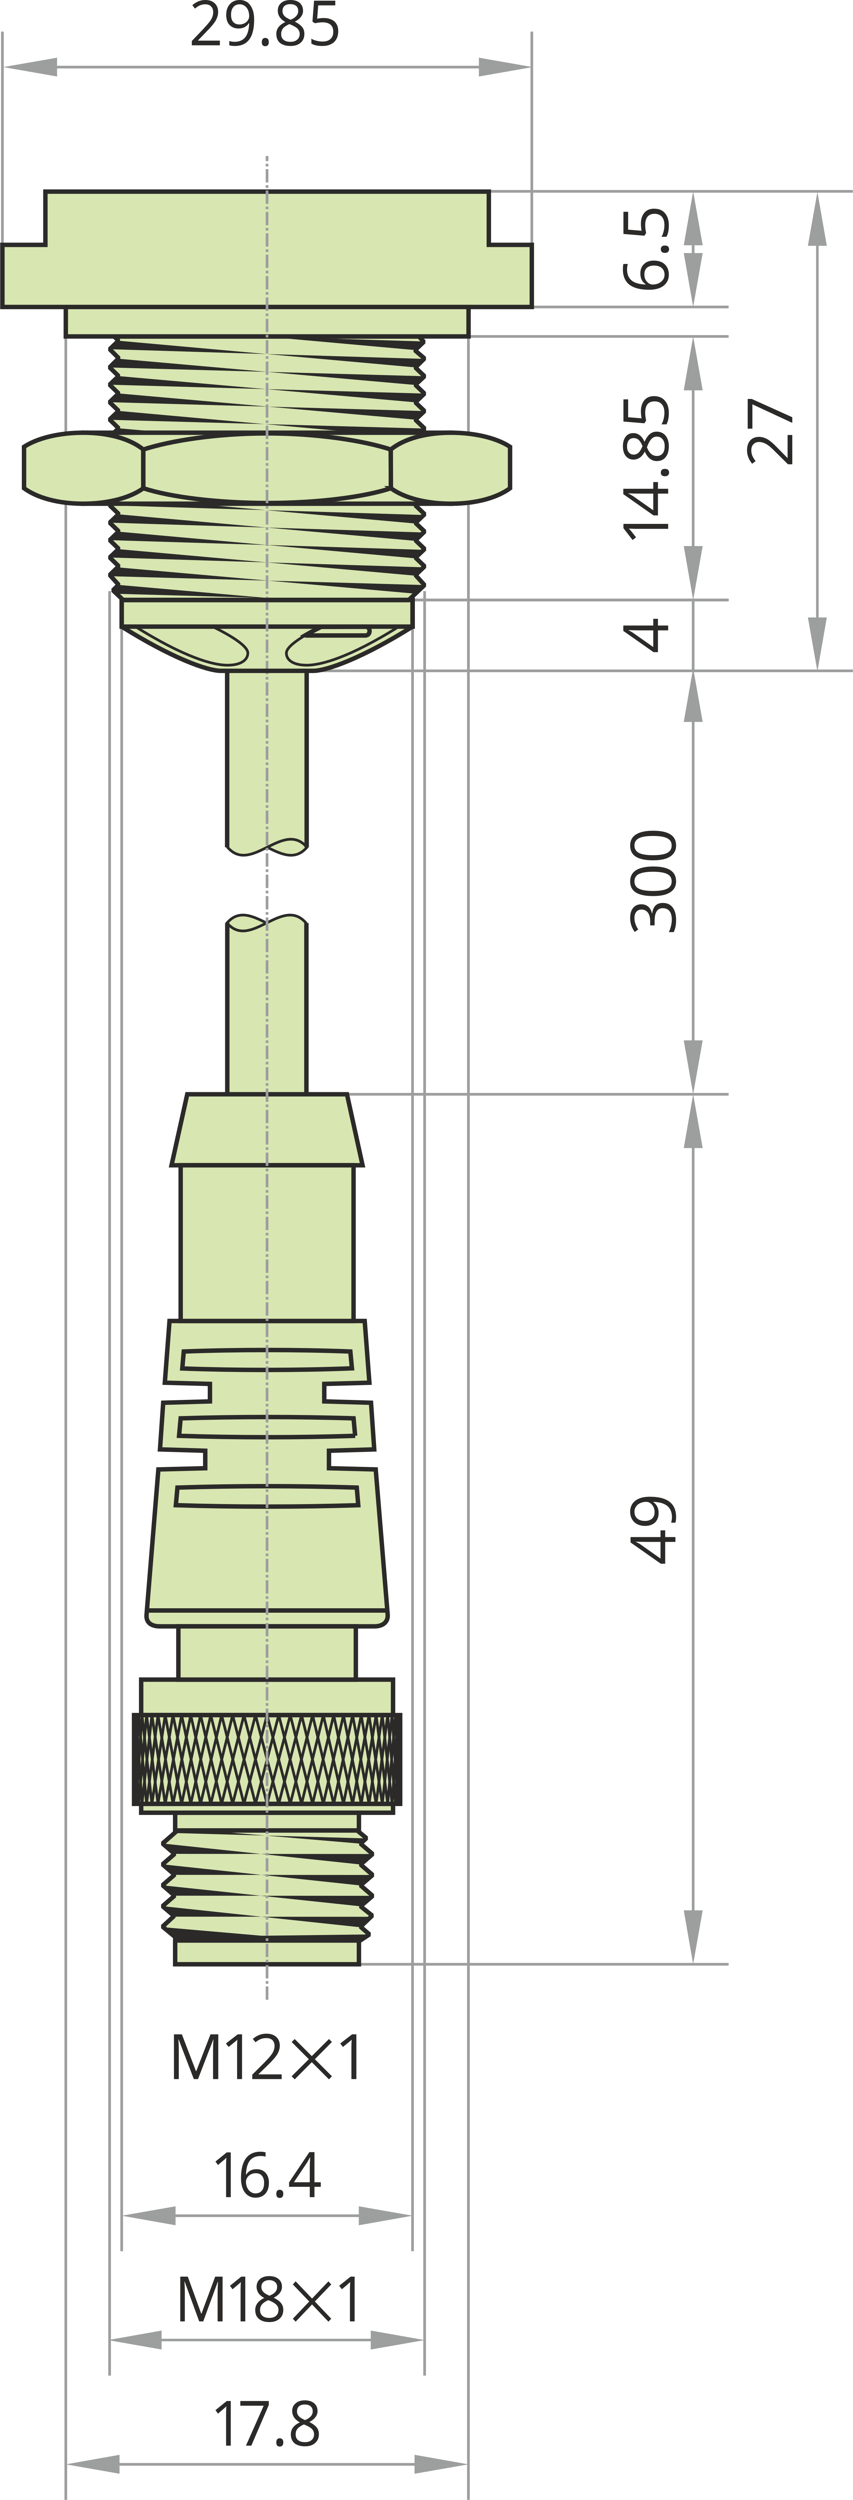 <?xml version="1.0" encoding="UTF-8"?>
<!DOCTYPE svg PUBLIC "-//W3C//DTD SVG 1.1//EN" "http://www.w3.org/Graphics/SVG/1.1/DTD/svg11.dtd">
<!-- Creator: CorelDRAW SE (OEM-Version) -->
<svg xmlns="http://www.w3.org/2000/svg" xml:space="preserve" width="568px" height="1663px" version="1.1" style="shape-rendering:geometricPrecision; text-rendering:geometricPrecision; image-rendering:optimizeQuality; fill-rule:evenodd; clip-rule:evenodd"
viewBox="0 0 63.48 185.91"
 xmlns:xlink="http://www.w3.org/1999/xlink">
 <defs>
  <style type="text/css">
   <![CDATA[
    .str5 {stroke:#2B2A29;stroke-width:0.33;stroke-miterlimit:22.926}
    .str2 {stroke:#2B2A29;stroke-width:0.33;stroke-miterlimit:3.864}
    .str3 {stroke:#2B2A29;stroke-width:0.33;stroke-miterlimit:22.926}
    .str0 {stroke:#9D9E9E;stroke-width:0.2;stroke-miterlimit:22.926}
    .str9 {stroke:#2B2A29;stroke-width:0.2;stroke-miterlimit:22.926}
    .str6 {stroke:#2B2A29;stroke-width:0.33;stroke-linejoin:bevel;stroke-miterlimit:22.926}
    .str1 {stroke:#2B2A29;stroke-width:0.33;stroke-linejoin:bevel;stroke-miterlimit:3.864}
    .str7 {stroke:#2B2A29;stroke-width:0.2;stroke-linejoin:bevel;stroke-miterlimit:22.926}
    .str4 {stroke:#2B2A29;stroke-width:0.2;stroke-linecap:round;stroke-miterlimit:3.864}
    .str8 {stroke:#9D9E9E;stroke-width:0.2;stroke-miterlimit:22.926;stroke-dasharray:0.99 0.2 0.2 0.2}
    .fil2 {fill:none}
    .fil6 {fill:#2B2A29}
    .fil3 {fill:#2B2A29}
    .fil0 {fill:#D8E6B1}
    .fil4 {fill:#2B2A29;fill-rule:nonzero}
    .fil1 {fill:#9D9E9E;fill-rule:nonzero}
    .fil5 {fill:#2B2A29;fill-rule:nonzero}
   ]]>
  </style>
 </defs>
 <g id="Ebene_x0020_1">
  <g id="TF22-3N12">
   <path class="fil0" d="M30.7 44.62l0 1.98c-3.67,2.3 -6.36,3.29 -7.4,3.29l-6.85 0c-1.05,0 -3.73,-0.99 -7.4,-3.29l0 -1.98 21.65 0z"/>
   <g>
    <path class="fil1" d="M61.54 45.92l-0.7 4.01 -0.71 -4.01 1.41 0zm-0.61 -29.18l0 30.72 -0.19 0 0 -30.72 0.19 0zm0.61 1.54l-1.41 0 0.71 -4.01 0.7 4.01z"/>
   </g>
   <line class="fil2 str0" x1="30.7" y1="167.42" x2="30.7" y2= "46.6" />
   <line class="fil2 str0" x1="9.05" y1="167.42" x2="9.05" y2= "46.6" />
   <line class="fil2 str0" x1="51.59" y1="44.62" x2="51.59" y2= "49.9" />
   <g>
    <path class="fil1" d="M50.89 29.03l0.7 -4.01 0.71 4.01 -1.41 0zm0.6 13.12l0 -14.66 0.2 0 0 14.66 -0.2 0zm-0.6 -1.54l1.41 0 -0.71 4.01 -0.7 -4.01z"/>
   </g>
   <line class="fil2 str0" x1="54.23" y1="25.02" x2="34.86" y2= "25.02" />
   <line class="fil2 str0" x1="54.23" y1="44.62" x2="30.57" y2= "44.62" />
   <line class="fil2 str0" x1="54.23" y1="44.62" x2="30.57" y2= "44.62" />
   <line class="fil2 str0" x1="63.48" y1="49.89" x2="23.86" y2= "49.89" />
   <polygon class="fil0 str1" points="30.42,44.62 31.59,43.51 30.92,42.77 31.6,42.12 30.92,41.47 31.6,40.83 30.92,40.18 31.6,39.53 30.92,38.89 31.6,38.24 30.92,37.59 31.6,36.94 30.88,36.37 31.54,35.74 30.88,35.09 31.54,34.47 30.89,33.82 31.54,33.2 30.89,32.55 31.6,31.87 30.91,31.21 31.59,30.57 30.91,29.92 31.59,29.27 30.91,28.62 31.59,27.98 30.91,27.33 31.59,26.66 30.88,26.05 31.54,25.42 31.17,25.02 8.49,25.02 8.81,25.34 8.16,25.97 8.83,26.64 8.15,27.32 8.82,27.97 8.15,28.61 8.82,29.26 8.15,29.91 8.82,30.56 8.15,31.2 8.82,31.85 8.17,32.47 8.82,33.12 8.17,33.75 8.81,34.39 8.16,35.02 8.81,35.66 8.16,36.29 8.83,36.93 8.16,37.58 8.83,38.23 8.16,38.87 8.83,39.52 8.16,40.17 8.83,40.82 8.16,41.46 8.83,42.11 8.16,42.76 8.82,43.49 8.4,43.9 9.16,44.62 "/>
   <line class="fil2 str0" x1="31.6" y1="176.67" x2="31.6" y2= "43.96" />
   <line class="fil2 str0" x1="34.86" y1="185.91" x2="34.86" y2= "25.02" />
   <line class="fil2 str0" x1="8.15" y1="176.67" x2="8.15" y2= "43.96" />
   <line class="fil2 str0" x1="4.89" y1="185.91" x2="4.89" y2= "25.02" />
   <g>
    <polygon class="fil3" points="30.91,28.63 8.82,26.68 8.15,27.33 31.59,27.98 "/>
    <polygon class="fil3" points="30.91,29.92 8.82,27.97 8.15,28.61 31.59,29.27 "/>
    <polygon class="fil3" points="30.91,44.15 8.82,42.2 8.15,42.85 31.59,43.51 "/>
    <polygon class="fil3" points="30.91,31.21 8.82,29.26 8.15,29.91 31.59,30.57 "/>
    <polygon class="fil3" points="19.87,44.47 8.82,43.5 8.4,43.9 8.67,44.16 "/>
    <polygon class="fil3" points="30.89,32.55 8.82,30.56 8.15,31.22 31.59,31.87 "/>
    <polygon class="fil3" points="30.89,33.82 8.82,31.85 8.17,32.47 31.54,33.2 "/>
    <polygon class="fil3" points="30.89,35.09 8.82,33.12 8.17,33.75 31.54,34.47 "/>
    <polygon class="fil3" points="30.89,36.37 8.82,34.39 8.17,35.02 31.54,35.74 "/>
    <polygon class="fil3" points="30.88,37.64 8.81,35.66 8.16,36.29 31.53,37.01 "/>
    <polygon class="fil3" points="30.88,38.93 8.81,36.96 8.16,37.58 31.53,38.3 "/>
    <polygon class="fil3" points="30.88,40.22 8.81,38.25 8.16,38.87 31.53,39.6 "/>
    <polygon class="fil3" points="30.88,41.52 8.81,39.54 8.16,40.17 31.53,40.89 "/>
    <polygon class="fil3" points="30.88,42.81 8.81,40.84 8.16,41.46 31.53,42.19 "/>
    <polygon class="fil3" points="30.88,27.32 8.81,25.34 8.16,25.97 31.53,26.69 "/>
    <polygon class="fil3" points="30.73,26.02 19.8,25.04 31.41,25.39 "/>
   </g>
   <g id="Mutter">
    <polygon class="fil0 str2" points="6.18,37.46 33.56,37.46 33.56,32.18 6.18,32.18 "/>
    <path class="fil0 str2" d="M10.66 36.31c-0.97,0.71 -2.62,1.15 -4.48,1.15 -1.86,0 -3.43,-0.44 -4.4,-1.15l0 -3.08c0.99,-0.65 2.62,-1.05 4.4,-1.05 1.95,0 3.53,0.48 4.48,1.25l0 2.88z"/>
    <path class="fil0 str2" d="M29.09 36.31c-2.02,0.66 -5.47,1.1 -9.22,1.1 -3.74,-0.01 -7.19,-0.44 -9.21,-1.1l0 -2.88c2.02,-0.66 5.47,-1.2 9.21,-1.2 3.75,0 7.19,0.54 9.21,1.2l0.01 2.88z"/>
    <path class="fil0 str2" d="M29.09 36.31c0.97,0.71 2.61,1.15 4.47,1.15 1.87,0 3.43,-0.44 4.4,-1.15l0 -3.08c-0.98,-0.65 -2.61,-1.05 -4.4,-1.05 -1.94,0 -3.53,0.48 -4.48,1.25l0.01 2.88z"/>
   </g>
   <path class="fil4" d="M48.97 46.02l0 0.5 0.76 0 0 0.36 -0.76 0 0 1.62 -0.33 0 -2.25 -1.58 0 -0.4 2.23 0 0 -0.5 0.35 0zm-0.35 0.86l-1.1 0c-0.22,0 -0.47,-0.01 -0.74,-0.02l0 0.01c0.15,0.08 0.27,0.14 0.36,0.21l1.48 1.04 0 -1.24z"/>
   <path class="fil4" d="M58.97 32.35l0 2.18 -0.32 0 -0.88 -0.87c-0.27,-0.27 -0.46,-0.45 -0.58,-0.53 -0.12,-0.09 -0.23,-0.15 -0.34,-0.19 -0.11,-0.04 -0.22,-0.07 -0.35,-0.07 -0.18,0 -0.32,0.06 -0.42,0.17 -0.11,0.1 -0.16,0.25 -0.16,0.44 0,0.14 0.02,0.27 0.07,0.4 0.05,0.12 0.13,0.26 0.25,0.41l-0.26 0.2c-0.25,-0.31 -0.38,-0.64 -0.38,-1 0,-0.31 0.08,-0.56 0.24,-0.74 0.16,-0.17 0.38,-0.26 0.65,-0.26 0.21,0 0.42,0.06 0.62,0.17 0.21,0.12 0.47,0.34 0.78,0.67l0.72 0.73 0.01 0 0 -1.71 0.35 0z"/>
   <polygon id="1" class="fil4" points="58.97,31.45 56,30.07 56,31.88 55.65,31.88 55.65,29.67 55.95,29.67 58.97,31.03 "/>
   <g>
    <path class="fil1" d="M26.7 164.08l4.01 0.7 -4.01 0.71 0 -1.41zm-15.19 0.6l16.73 0 0 0.2 -16.73 0 0 -0.2zm1.55 -0.6l0 1.41 -4.01 -0.71 4.01 -0.7z"/>
   </g>
   <g>
    <path class="fil1" d="M27.59 173.32l4.01 0.71 -4.01 0.7 0 -1.41zm-17.11 0.61l18.65 0 0 0.19 -18.65 0 0 -0.19zm1.54 -0.61l0 1.41 -4 -0.7 4 -0.71z"/>
   </g>
   <g>
    <path class="fil1" d="M30.85 182.56l4.01 0.71 -4.01 0.7 0 -1.41zm-23.5 0.61l25.05 0 0 0.2 -25.05 0 0 -0.2zm1.54 -0.61l0 1.41 -4 -0.7 4 -0.71z"/>
   </g>
   <path class="fil4" d="M17.17 163.4l-0.35 0 0 -2.37c0,-0.2 0.01,-0.39 0.02,-0.56 -0.03,0.03 -0.07,0.06 -0.1,0.1 -0.04,0.03 -0.22,0.18 -0.52,0.44l-0.19 -0.26 0.84 -0.68 0.3 0 0 3.33z"/>
   <path id="1" class="fil4" d="M17.93 161.98c0,-0.66 0.13,-1.15 0.37,-1.47 0.24,-0.32 0.6,-0.49 1.08,-0.49 0.16,0 0.29,0.02 0.38,0.05l0 0.32c-0.11,-0.04 -0.24,-0.05 -0.38,-0.05 -0.34,0 -0.6,0.11 -0.78,0.33 -0.18,0.22 -0.28,0.57 -0.3,1.04l0.03 0c0.16,-0.26 0.41,-0.39 0.76,-0.39 0.28,0 0.51,0.09 0.67,0.27 0.17,0.19 0.25,0.43 0.25,0.74 0,0.35 -0.09,0.62 -0.27,0.82 -0.18,0.19 -0.43,0.29 -0.73,0.29 -0.33,0 -0.59,-0.13 -0.79,-0.39 -0.19,-0.25 -0.29,-0.61 -0.29,-1.07zm1.07 1.14c0.21,0 0.37,-0.07 0.48,-0.2 0.12,-0.14 0.17,-0.33 0.17,-0.59 0,-0.22 -0.05,-0.39 -0.16,-0.52 -0.1,-0.13 -0.26,-0.19 -0.47,-0.19 -0.13,0 -0.25,0.03 -0.36,0.09 -0.11,0.05 -0.19,0.13 -0.26,0.23 -0.06,0.1 -0.1,0.2 -0.1,0.31 0,0.15 0.03,0.3 0.09,0.43 0.06,0.14 0.14,0.24 0.25,0.32 0.11,0.08 0.23,0.12 0.36,0.12z"/>
   <path id="2" class="fil4" d="M20.56 163.15c0,-0.1 0.02,-0.17 0.06,-0.22 0.05,-0.06 0.11,-0.08 0.19,-0.08 0.09,0 0.15,0.02 0.2,0.08 0.05,0.05 0.07,0.12 0.07,0.22 0,0.1 -0.02,0.18 -0.07,0.23 -0.05,0.06 -0.11,0.08 -0.2,0.08 -0.07,0 -0.13,-0.02 -0.18,-0.07 -0.05,-0.05 -0.07,-0.13 -0.07,-0.24z"/>
   <path id="3" class="fil4" d="M23.87 162.63l-0.47 0 0 0.77 -0.35 0 0 -0.77 -1.54 0 0 -0.33 1.51 -2.25 0.38 0 0 2.24 0.47 0 0 0.34zm-0.82 -0.34l0 -1.11c0,-0.21 0.01,-0.46 0.03,-0.73l-0.02 0c-0.07,0.14 -0.14,0.26 -0.2,0.36l-0.99 1.48 1.18 0z"/>
   <path class="fil4" d="M14.82 172.64l-1.08 -2.95 -0.02 0c0.02,0.23 0.03,0.51 0.03,0.83l0 2.12 -0.34 0 0 -3.33 0.56 0 1 2.75 0.02 0 1.02 -2.75 0.55 0 0 3.33 -0.37 0 0 -2.14c0,-0.25 0.01,-0.52 0.03,-0.8l-0.02 0 -1.08 2.94 -0.3 0z"/>
   <path id="1" class="fil4" d="M18.25 172.64l-0.35 0 0 -2.37c0,-0.2 0.01,-0.38 0.02,-0.56 -0.03,0.03 -0.06,0.07 -0.1,0.1 -0.04,0.04 -0.21,0.18 -0.52,0.44l-0.19 -0.26 0.84 -0.68 0.3 0 0 3.33z"/>
   <path id="2" class="fil4" d="M20.03 169.27c0.29,0 0.52,0.07 0.69,0.21 0.17,0.14 0.26,0.33 0.26,0.58 0,0.17 -0.05,0.32 -0.15,0.45 -0.1,0.14 -0.25,0.26 -0.46,0.37 0.26,0.13 0.44,0.26 0.55,0.41 0.11,0.14 0.16,0.3 0.16,0.49 0,0.27 -0.09,0.5 -0.28,0.66 -0.18,0.16 -0.43,0.25 -0.75,0.25 -0.34,0 -0.6,-0.08 -0.79,-0.24 -0.18,-0.15 -0.27,-0.37 -0.27,-0.66 0,-0.38 0.22,-0.68 0.67,-0.89 -0.21,-0.12 -0.35,-0.24 -0.44,-0.38 -0.08,-0.14 -0.13,-0.29 -0.13,-0.46 0,-0.24 0.09,-0.43 0.26,-0.58 0.17,-0.14 0.4,-0.21 0.68,-0.21zm-0.68 2.53c0,0.18 0.06,0.32 0.18,0.43 0.12,0.1 0.29,0.15 0.51,0.15 0.21,0 0.38,-0.05 0.5,-0.16 0.12,-0.11 0.18,-0.25 0.18,-0.44 0,-0.14 -0.05,-0.28 -0.17,-0.39 -0.11,-0.11 -0.31,-0.23 -0.59,-0.33 -0.21,0.09 -0.37,0.2 -0.47,0.32 -0.1,0.12 -0.14,0.26 -0.14,0.42zm0.68 -2.23c-0.18,0 -0.32,0.05 -0.43,0.14 -0.1,0.09 -0.15,0.21 -0.15,0.36 0,0.14 0.04,0.26 0.13,0.36 0.08,0.1 0.24,0.2 0.47,0.3 0.21,-0.09 0.36,-0.18 0.44,-0.29 0.09,-0.1 0.13,-0.23 0.13,-0.37 0,-0.15 -0.05,-0.27 -0.16,-0.36 -0.1,-0.09 -0.25,-0.14 -0.43,-0.14z"/>
   <polygon id="3" class="fil4" points="24.44,172.66 23.22,171.38 22,172.66 21.79,172.44 23.01,171.16 21.79,169.89 22,169.66 23.22,170.94 24.44,169.66 24.65,169.89 23.43,171.16 24.65,172.44 "/>
   <path id="4" class="fil4" d="M26.39 172.64l-0.35 0 0 -2.37c0,-0.2 0.01,-0.38 0.02,-0.56 -0.03,0.03 -0.07,0.07 -0.11,0.1 -0.03,0.04 -0.21,0.18 -0.51,0.44l-0.2 -0.26 0.85 -0.68 0.3 0 0 3.33z"/>
   <path class="fil4" d="M17.17 181.88l-0.35 0 0 -2.37c0,-0.19 0.01,-0.38 0.02,-0.56 -0.03,0.04 -0.07,0.07 -0.1,0.1 -0.04,0.04 -0.22,0.19 -0.52,0.45l-0.19 -0.26 0.84 -0.68 0.3 0 0 3.32z"/>
   <polygon id="1" class="fil4" points="18.3,181.88 19.62,178.91 17.88,178.91 17.88,178.56 20,178.56 20,178.86 18.7,181.88 "/>
   <path id="2" class="fil4" d="M20.56 181.64c0,-0.1 0.02,-0.18 0.06,-0.23 0.05,-0.05 0.11,-0.08 0.19,-0.08 0.09,0 0.15,0.03 0.2,0.08 0.05,0.05 0.07,0.13 0.07,0.23 0,0.1 -0.02,0.18 -0.07,0.23 -0.05,0.05 -0.11,0.08 -0.2,0.08 -0.07,0 -0.13,-0.03 -0.18,-0.07 -0.05,-0.05 -0.07,-0.13 -0.07,-0.24z"/>
   <path id="3" class="fil4" d="M22.68 178.51c0.29,0 0.52,0.07 0.69,0.21 0.17,0.14 0.26,0.34 0.26,0.59 0,0.16 -0.05,0.31 -0.15,0.44 -0.1,0.14 -0.25,0.26 -0.46,0.37 0.25,0.13 0.44,0.27 0.55,0.41 0.11,0.14 0.16,0.31 0.16,0.49 0,0.28 -0.09,0.5 -0.28,0.66 -0.18,0.17 -0.43,0.25 -0.75,0.25 -0.34,0 -0.6,-0.08 -0.79,-0.23 -0.18,-0.16 -0.27,-0.38 -0.27,-0.66 0,-0.39 0.22,-0.68 0.67,-0.89 -0.21,-0.12 -0.35,-0.25 -0.44,-0.39 -0.08,-0.13 -0.13,-0.29 -0.13,-0.46 0,-0.24 0.09,-0.43 0.26,-0.57 0.17,-0.15 0.4,-0.22 0.68,-0.22zm-0.68 2.53c0,0.19 0.06,0.33 0.18,0.43 0.12,0.1 0.29,0.15 0.51,0.15 0.21,0 0.38,-0.05 0.5,-0.16 0.12,-0.1 0.18,-0.25 0.18,-0.43 0,-0.15 -0.05,-0.28 -0.17,-0.4 -0.11,-0.11 -0.31,-0.22 -0.59,-0.33 -0.21,0.1 -0.37,0.2 -0.47,0.32 -0.1,0.12 -0.14,0.26 -0.14,0.42zm0.68 -2.22c-0.18,0 -0.32,0.04 -0.43,0.13 -0.1,0.1 -0.15,0.22 -0.15,0.37 0,0.14 0.04,0.26 0.13,0.36 0.08,0.1 0.24,0.2 0.47,0.3 0.21,-0.09 0.36,-0.19 0.44,-0.3 0.09,-0.1 0.13,-0.22 0.13,-0.36 0,-0.15 -0.05,-0.28 -0.16,-0.37 -0.1,-0.09 -0.25,-0.13 -0.43,-0.13z"/>
   <line class="fil2 str0" x1="39.58" y1="20.53" x2="39.58" y2= "2.35" />
   <line class="fil2 str0" x1="0.17" y1="20.53" x2="0.17" y2= "2.35" />
   <g>
    <path class="fil1" d="M50.89 18.24l0.7 -4.01 0.71 4.01 -1.41 0zm0.6 2.13l0 -3.67 0.2 0 0 3.67 -0.2 0zm-0.6 -1.55l1.41 0 -0.71 4.01 -0.7 -4.01z"/>
   </g>
   <line class="fil2 str0" x1="63.48" y1="14.23" x2="36.44" y2= "14.23" />
   <line class="fil2 str0" x1="54.23" y1="22.83" x2="39.58" y2= "22.83" />
   <g>
    <path class="fil1" d="M35.64 4.29l4 0.7 -4 0.7 0 -1.4zm-32.95 0.6l34.49 0 0 0.2 -34.49 0 0 -0.2zm1.55 -0.6l0 1.4 -4.01 -0.7 4.01 -0.7z"/>
   </g>
   <path class="fil4" d="M16.36 3.37l-2.09 0 0 -0.32 0.84 -0.88c0.25,-0.27 0.42,-0.47 0.5,-0.58 0.09,-0.12 0.15,-0.23 0.19,-0.34 0.04,-0.11 0.06,-0.22 0.06,-0.35 0,-0.18 -0.05,-0.32 -0.16,-0.42 -0.1,-0.11 -0.24,-0.16 -0.43,-0.16 -0.13,0 -0.25,0.02 -0.37,0.07 -0.12,0.04 -0.25,0.13 -0.4,0.25l-0.19 -0.26c0.3,-0.25 0.61,-0.38 0.96,-0.38 0.3,0 0.53,0.08 0.7,0.24 0.17,0.16 0.26,0.37 0.26,0.65 0,0.21 -0.06,0.41 -0.17,0.62 -0.12,0.21 -0.33,0.47 -0.64,0.78l-0.69 0.72 0 0.01 1.63 0 0 0.35z"/>
   <path id="1" class="fil4" d="M18.91 1.47c0,1.3 -0.48,1.95 -1.44,1.95 -0.17,0 -0.31,-0.02 -0.41,-0.05l0 -0.32c0.12,0.04 0.25,0.06 0.4,0.06 0.35,0 0.61,-0.12 0.79,-0.34 0.18,-0.23 0.27,-0.57 0.29,-1.04l-0.03 0c-0.08,0.13 -0.18,0.22 -0.31,0.29 -0.14,0.07 -0.28,0.1 -0.45,0.1 -0.28,0 -0.5,-0.09 -0.67,-0.26 -0.17,-0.18 -0.25,-0.43 -0.25,-0.74 0,-0.35 0.09,-0.62 0.28,-0.82 0.18,-0.2 0.43,-0.3 0.73,-0.3 0.22,0 0.4,0.06 0.57,0.17 0.16,0.12 0.28,0.29 0.37,0.51 0.09,0.22 0.13,0.49 0.13,0.79zm-1.07 -1.15c-0.21,0 -0.37,0.07 -0.48,0.21 -0.12,0.14 -0.17,0.33 -0.17,0.58 0,0.22 0.05,0.39 0.16,0.52 0.1,0.12 0.26,0.19 0.47,0.19 0.13,0 0.26,-0.03 0.37,-0.09 0.11,-0.05 0.19,-0.13 0.26,-0.23 0.06,-0.09 0.09,-0.2 0.09,-0.3 0,-0.16 -0.03,-0.31 -0.08,-0.44 -0.06,-0.14 -0.15,-0.25 -0.25,-0.32 -0.11,-0.08 -0.23,-0.12 -0.37,-0.12z"/>
   <path id="2" class="fil4" d="M19.48 3.13c0,-0.1 0.02,-0.18 0.07,-0.23 0.04,-0.05 0.1,-0.08 0.19,-0.08 0.08,0 0.15,0.03 0.19,0.08 0.05,0.05 0.07,0.13 0.07,0.23 0,0.1 -0.02,0.18 -0.07,0.23 -0.05,0.05 -0.11,0.08 -0.19,0.08 -0.08,0 -0.14,-0.03 -0.19,-0.07 -0.05,-0.05 -0.07,-0.13 -0.07,-0.24z"/>
   <path id="3" class="fil4" d="M21.61 0c0.29,0 0.52,0.07 0.69,0.21 0.16,0.14 0.25,0.34 0.25,0.59 0,0.16 -0.05,0.31 -0.15,0.44 -0.09,0.14 -0.25,0.26 -0.46,0.37 0.26,0.13 0.44,0.27 0.55,0.41 0.11,0.14 0.16,0.3 0.16,0.49 0,0.28 -0.09,0.5 -0.27,0.66 -0.19,0.17 -0.44,0.25 -0.76,0.25 -0.34,0 -0.6,-0.08 -0.79,-0.23 -0.18,-0.16 -0.27,-0.38 -0.27,-0.67 0,-0.38 0.22,-0.67 0.67,-0.88 -0.2,-0.12 -0.35,-0.25 -0.43,-0.39 -0.09,-0.14 -0.13,-0.29 -0.13,-0.46 0,-0.24 0.08,-0.43 0.25,-0.57 0.17,-0.15 0.4,-0.22 0.69,-0.22zm-0.69 2.53c0,0.19 0.06,0.33 0.18,0.43 0.12,0.1 0.29,0.15 0.51,0.15 0.22,0 0.38,-0.05 0.5,-0.16 0.13,-0.1 0.19,-0.25 0.19,-0.43 0,-0.15 -0.06,-0.28 -0.17,-0.4 -0.12,-0.11 -0.32,-0.22 -0.6,-0.33 -0.21,0.1 -0.37,0.2 -0.47,0.32 -0.09,0.12 -0.14,0.26 -0.14,0.42zm0.68 -2.22c-0.18,0 -0.32,0.04 -0.43,0.13 -0.1,0.09 -0.15,0.22 -0.15,0.37 0,0.14 0.04,0.26 0.13,0.36 0.08,0.1 0.24,0.2 0.47,0.3 0.21,-0.09 0.36,-0.19 0.44,-0.3 0.09,-0.1 0.13,-0.22 0.13,-0.36 0,-0.16 -0.05,-0.28 -0.15,-0.37 -0.11,-0.09 -0.25,-0.13 -0.44,-0.13z"/>
   <path id="4" class="fil4" d="M24.09 1.34c0.34,0 0.6,0.09 0.8,0.26 0.19,0.18 0.28,0.41 0.28,0.72 0,0.34 -0.1,0.61 -0.31,0.81 -0.21,0.19 -0.5,0.29 -0.87,0.29 -0.36,0 -0.63,-0.06 -0.82,-0.18l0 -0.37c0.1,0.07 0.23,0.13 0.38,0.16 0.15,0.04 0.3,0.06 0.45,0.06 0.25,0 0.45,-0.06 0.59,-0.19 0.14,-0.12 0.21,-0.3 0.21,-0.54 0,-0.46 -0.27,-0.7 -0.81,-0.7 -0.14,0 -0.32,0.02 -0.56,0.07l-0.18 -0.13 0.12 -1.55 1.58 0 0 0.35 -1.27 0 -0.08 0.99c0.16,-0.03 0.33,-0.05 0.49,-0.05z"/>
   <path class="fil4" d="M48.31 21.55c-0.65,0 -1.14,-0.13 -1.47,-0.38 -0.32,-0.26 -0.48,-0.63 -0.48,-1.13 0,-0.17 0.01,-0.31 0.04,-0.41l0.33 0c-0.04,0.12 -0.06,0.26 -0.06,0.41 0,0.35 0.11,0.62 0.33,0.81 0.22,0.19 0.57,0.29 1.05,0.31l0 -0.03c-0.26,-0.16 -0.39,-0.43 -0.39,-0.79 0,-0.3 0.09,-0.53 0.27,-0.7 0.18,-0.18 0.42,-0.26 0.73,-0.26 0.35,0 0.62,0.09 0.82,0.28 0.2,0.19 0.3,0.45 0.3,0.77 0,0.34 -0.13,0.61 -0.39,0.82 -0.26,0.2 -0.62,0.3 -1.08,0.3zm1.15 -1.12c0,-0.21 -0.07,-0.38 -0.21,-0.5 -0.13,-0.12 -0.33,-0.18 -0.59,-0.18 -0.22,0 -0.39,0.06 -0.52,0.17 -0.12,0.11 -0.18,0.27 -0.18,0.49 0,0.14 0.02,0.27 0.08,0.38 0.06,0.11 0.13,0.2 0.23,0.27 0.1,0.07 0.2,0.1 0.31,0.1 0.16,0 0.3,-0.03 0.44,-0.09 0.13,-0.06 0.24,-0.15 0.32,-0.26 0.08,-0.11 0.12,-0.24 0.12,-0.38z"/>
   <path id="1" class="fil4" d="M49.49 18.81c-0.1,0 -0.18,-0.03 -0.23,-0.07 -0.05,-0.05 -0.08,-0.12 -0.08,-0.2 0,-0.09 0.03,-0.16 0.08,-0.21 0.05,-0.05 0.13,-0.07 0.23,-0.07 0.1,0 0.17,0.02 0.23,0.07 0.05,0.05 0.08,0.12 0.08,0.21 0,0.07 -0.03,0.14 -0.08,0.19 -0.04,0.05 -0.12,0.08 -0.23,0.08z"/>
   <path id="2" class="fil4" d="M47.7 16.64c0,-0.35 0.09,-0.62 0.26,-0.82 0.17,-0.2 0.41,-0.3 0.71,-0.3 0.35,0 0.62,0.1 0.81,0.32 0.2,0.22 0.3,0.53 0.3,0.91 0,0.38 -0.06,0.66 -0.18,0.86l-0.37 0c0.07,-0.11 0.12,-0.24 0.16,-0.4 0.04,-0.16 0.06,-0.31 0.06,-0.46 0,-0.27 -0.06,-0.48 -0.19,-0.63 -0.12,-0.14 -0.31,-0.22 -0.54,-0.22 -0.47,0 -0.7,0.29 -0.7,0.85 0,0.15 0.02,0.34 0.07,0.58l-0.13 0.2 -1.56 -0.13 0 -1.65 0.35 0 0 1.33 1 0.08c-0.03,-0.17 -0.05,-0.34 -0.05,-0.52z"/>
   <path class="fil4" d="M49.73 38.96l0 0.37 -2.37 0c-0.2,0 -0.38,-0.01 -0.56,-0.02 0.03,0.03 0.07,0.06 0.1,0.1 0.04,0.04 0.18,0.22 0.44,0.55l-0.26 0.2 -0.68 -0.88 0 -0.32 3.33 0z"/>
   <path id="1" class="fil4" d="M48.97 35.85l0 0.5 0.76 0 0 0.36 -0.76 0 0 1.62 -0.33 0 -2.25 -1.58 0 -0.4 2.23 0 0 -0.5 0.35 0zm-0.35 0.86l-1.1 0c-0.22,0 -0.47,-0.01 -0.74,-0.02l0 0.02c0.15,0.07 0.27,0.14 0.36,0.2l1.48 1.04 0 -1.24z"/>
   <path id="2" class="fil4" d="M49.49 35.42c-0.1,0 -0.18,-0.03 -0.23,-0.07 -0.05,-0.05 -0.08,-0.11 -0.08,-0.2 0,-0.09 0.03,-0.16 0.08,-0.21 0.05,-0.05 0.13,-0.07 0.23,-0.07 0.1,0 0.17,0.02 0.23,0.07 0.05,0.05 0.08,0.12 0.08,0.21 0,0.08 -0.03,0.14 -0.08,0.19 -0.04,0.05 -0.12,0.08 -0.23,0.08z"/>
   <path id="3" class="fil4" d="M46.36 33.19c0,-0.3 0.07,-0.54 0.21,-0.72 0.14,-0.18 0.33,-0.26 0.58,-0.26 0.17,0 0.32,0.05 0.45,0.15 0.14,0.1 0.26,0.26 0.37,0.49 0.13,-0.27 0.26,-0.47 0.41,-0.58 0.14,-0.11 0.3,-0.17 0.49,-0.17 0.27,0 0.5,0.1 0.66,0.29 0.16,0.19 0.25,0.45 0.25,0.79 0,0.35 -0.08,0.63 -0.24,0.82 -0.15,0.19 -0.37,0.29 -0.66,0.29 -0.38,0 -0.68,-0.24 -0.89,-0.7 -0.12,0.21 -0.24,0.36 -0.38,0.45 -0.14,0.09 -0.29,0.14 -0.46,0.14 -0.24,0 -0.43,-0.09 -0.58,-0.27 -0.14,-0.18 -0.21,-0.42 -0.21,-0.72zm2.53 0.72c0.18,0 0.32,-0.06 0.43,-0.19 0.1,-0.12 0.15,-0.3 0.15,-0.53 0,-0.23 -0.05,-0.4 -0.16,-0.53 -0.11,-0.13 -0.25,-0.19 -0.44,-0.19 -0.14,0 -0.28,0.06 -0.39,0.18 -0.11,0.12 -0.23,0.32 -0.33,0.62 0.09,0.22 0.2,0.39 0.32,0.49 0.12,0.1 0.26,0.15 0.42,0.15zm-2.22 -0.71c0,0.19 0.04,0.34 0.13,0.44 0.09,0.11 0.21,0.17 0.36,0.17 0.14,0 0.26,-0.05 0.36,-0.14 0.1,-0.09 0.2,-0.25 0.3,-0.49 -0.09,-0.22 -0.18,-0.37 -0.29,-0.47 -0.1,-0.09 -0.23,-0.13 -0.37,-0.13 -0.15,0 -0.27,0.05 -0.36,0.16 -0.09,0.11 -0.13,0.27 -0.13,0.46z"/>
   <path id="4" class="fil4" d="M47.7 30.59c0,-0.35 0.09,-0.62 0.26,-0.83 0.17,-0.2 0.41,-0.3 0.71,-0.3 0.35,0 0.62,0.11 0.81,0.33 0.2,0.22 0.3,0.52 0.3,0.91 0,0.37 -0.06,0.66 -0.18,0.86l-0.37 0c0.07,-0.11 0.12,-0.24 0.16,-0.4 0.04,-0.16 0.06,-0.31 0.06,-0.47 0,-0.26 -0.06,-0.47 -0.19,-0.62 -0.12,-0.15 -0.31,-0.22 -0.54,-0.22 -0.47,0 -0.7,0.28 -0.7,0.85 0,0.15 0.02,0.34 0.07,0.58l-0.13 0.2 -1.56 -0.13 0 -1.65 0.35 0 0 1.33 1 0.08c-0.03,-0.17 -0.05,-0.35 -0.05,-0.52z"/>
   <rect class="fil0 str3" x="4.89" y="15.57" width="29.98" height="9.45"/>
   <polygon class="fil0 str3" points="0.17,18.21 3.37,18.21 3.37,14.25 36.38,14.25 36.38,18.21 39.58,18.21 39.58,22.83 0.17,22.83 "/>
   <g>
    <path class="fil0" d="M22.83 48.29l0.01 14.72c-0.88,1.03 -1.91,0.51 -2.95,0 -1.03,0.51 -2.07,1.03 -2.97,0l0 -14.72 5.91 0z"/>
    <line class="fil2 str2" x1="16.9" y1="49.89" x2="16.9" y2= "63.01" />
    <line class="fil2 str2" x1="22.82" y1="49.89" x2="22.82" y2= "63.01" />
    <path class="fil2 str4" d="M16.93 63.01c1.77,2.05 4.14,-2.06 5.91,0"/>
    <path class="fil2 str4" d="M22.84 63.01c-0.88,1.03 -1.92,0.51 -2.96,0"/>
   </g>
   <line class="fil2 str0" x1="25.82" y1="81.38" x2="54.23" y2= "81.38" />
   <line class="fil2 str0" x1="26.71" y1="146.08" x2="54.23" y2= "146.08" />
   <path class="fil5" d="M14.42 154.62l-1.13 -2.95 -0.02 0c0.02,0.23 0.03,0.51 0.03,0.83l0 2.12 -0.36 0 0 -3.33 0.59 0 1.05 2.74 0.02 0 1.06 -2.74 0.58 0 0 3.33 -0.39 0 0 -2.15c0,-0.24 0.01,-0.51 0.03,-0.8l-0.01 0 -1.14 2.95 -0.31 0z"/>
   <path id="1" class="fil5" d="M18.01 154.62l-0.37 0 0 -2.37c0,-0.2 0.01,-0.39 0.02,-0.56 -0.03,0.03 -0.07,0.06 -0.11,0.1 -0.04,0.03 -0.22,0.18 -0.54,0.44l-0.2 -0.26 0.88 -0.68 0.32 0 0 3.33z"/>
   <path id="2" class="fil5" d="M20.96 154.62l-2.19 0 0 -0.33 0.88 -0.88c0.26,-0.27 0.44,-0.46 0.52,-0.58 0.09,-0.11 0.15,-0.22 0.19,-0.33 0.05,-0.11 0.07,-0.23 0.07,-0.36 0,-0.17 -0.06,-0.31 -0.16,-0.42 -0.11,-0.1 -0.26,-0.15 -0.45,-0.15 -0.14,0 -0.27,0.02 -0.39,0.06 -0.13,0.05 -0.27,0.13 -0.42,0.25l-0.2 -0.25c0.31,-0.26 0.64,-0.39 1,-0.39 0.32,0 0.56,0.08 0.74,0.24 0.18,0.16 0.27,0.38 0.27,0.65 0,0.21 -0.06,0.42 -0.18,0.63 -0.12,0.2 -0.34,0.46 -0.67,0.78l-0.73 0.71 0 0.02 1.72 0 0 0.35z"/>
   <polygon id="3" class="fil5" points="24.48,154.64 23.2,153.36 21.93,154.64 21.7,154.41 22.98,153.14 21.7,151.86 21.93,151.64 23.2,152.91 24.48,151.64 24.7,151.86 23.43,153.14 24.7,154.41 "/>
   <path id="4" class="fil5" d="M26.52 154.62l-0.37 0 0 -2.37c0,-0.2 0.01,-0.39 0.02,-0.56 -0.03,0.03 -0.07,0.06 -0.11,0.1 -0.04,0.03 -0.22,0.18 -0.54,0.44l-0.2 -0.26 0.88 -0.68 0.32 0 0 3.33z"/>
   <g>
    <path class="fil1" d="M50.89 53.69l0.7 -4.01 0.71 4.01 -1.41 0zm0.6 25.22l0 -26.76 0.2 0 0 26.76 -0.2 0zm-0.6 -1.54l1.41 0 -0.71 4.01 -0.7 -4.01z"/>
   </g>
   <g>
    <path class="fil1" d="M50.89 85.38l0.7 -4 0.71 4 -1.41 0zm0.6 58.24l0 -59.78 0.2 0 0 59.78 -0.2 0zm-0.6 -1.55l1.41 0 -0.71 4.01 -0.7 -4.01z"/>
   </g>
   <path class="fil5" d="M47.73 67.25c0.21,0 0.38,0.06 0.52,0.18 0.14,0.12 0.23,0.29 0.27,0.5l0.02 0c0.03,-0.26 0.12,-0.46 0.25,-0.59 0.14,-0.13 0.32,-0.19 0.54,-0.19 0.32,0 0.56,0.11 0.73,0.33 0.17,0.22 0.26,0.53 0.26,0.93 0,0.18 -0.01,0.34 -0.04,0.49 -0.03,0.14 -0.07,0.29 -0.14,0.42l-0.36 0c0.07,-0.14 0.12,-0.29 0.16,-0.46 0.04,-0.16 0.06,-0.31 0.06,-0.46 0,-0.57 -0.23,-0.86 -0.68,-0.86 -0.4,0 -0.6,0.32 -0.6,0.95l0 0.33 -0.33 0 0 -0.33c0,-0.26 -0.06,-0.47 -0.17,-0.62 -0.12,-0.15 -0.27,-0.23 -0.48,-0.23 -0.16,0 -0.29,0.06 -0.38,0.17 -0.09,0.11 -0.14,0.26 -0.14,0.45 0,0.15 0.02,0.29 0.06,0.41 0.04,0.13 0.11,0.28 0.22,0.45l-0.26 0.19c-0.1,-0.14 -0.19,-0.3 -0.25,-0.48 -0.06,-0.17 -0.09,-0.36 -0.09,-0.56 0,-0.32 0.07,-0.57 0.22,-0.75 0.15,-0.18 0.35,-0.27 0.61,-0.27z"/>
   <path id="1" class="fil5" d="M48.61 64.44c0.57,0 1,0.09 1.28,0.27 0.29,0.19 0.43,0.46 0.43,0.84 0,0.35 -0.15,0.63 -0.44,0.81 -0.29,0.19 -0.71,0.28 -1.27,0.28 -0.58,0 -1.01,-0.09 -1.29,-0.27 -0.28,-0.18 -0.42,-0.45 -0.42,-0.82 0,-0.36 0.14,-0.64 0.43,-0.83 0.3,-0.18 0.72,-0.28 1.28,-0.28zm-0.01 1.82c0.49,0 0.84,-0.06 1.06,-0.17 0.22,-0.11 0.33,-0.29 0.33,-0.54 0,-0.26 -0.11,-0.44 -0.33,-0.55 -0.23,-0.11 -0.58,-0.17 -1.06,-0.17 -0.47,0 -0.82,0.06 -1.05,0.17 -0.22,0.11 -0.33,0.29 -0.33,0.55 0,0.25 0.11,0.43 0.33,0.54 0.22,0.11 0.57,0.17 1.05,0.17z"/>
   <path id="2" class="fil5" d="M48.61 61.78c0.57,0 1,0.09 1.28,0.27 0.29,0.18 0.43,0.46 0.43,0.83 0,0.36 -0.15,0.63 -0.44,0.82 -0.29,0.19 -0.71,0.28 -1.27,0.28 -0.58,0 -1.01,-0.09 -1.29,-0.27 -0.28,-0.18 -0.42,-0.46 -0.42,-0.83 0,-0.36 0.14,-0.63 0.43,-0.82 0.3,-0.19 0.72,-0.28 1.28,-0.28zm-0.01 1.82c0.49,0 0.84,-0.06 1.06,-0.17 0.22,-0.12 0.33,-0.3 0.33,-0.55 0,-0.25 -0.11,-0.43 -0.33,-0.54 -0.23,-0.12 -0.58,-0.17 -1.06,-0.17 -0.47,0 -0.82,0.05 -1.05,0.17 -0.22,0.11 -0.33,0.29 -0.33,0.54 0,0.25 0.11,0.43 0.33,0.55 0.22,0.11 0.57,0.17 1.05,0.17z"/>
   <path class="fil5" d="M49.51 113.81l0 0.5 0.76 0 0 0.36 -0.76 0 0 1.62 -0.33 0 -2.25 -1.58 0 -0.4 2.23 0 0 -0.5 0.35 0zm-0.35 0.86l-1.1 0c-0.22,0 -0.46,-0.01 -0.74,-0.02l0 0.01c0.15,0.08 0.27,0.14 0.37,0.21l1.47 1.04 0 -1.24z"/>
   <path id="1" class="fil5" d="M48.37 111.31c1.3,0 1.95,0.5 1.95,1.51 0,0.17 -0.02,0.31 -0.05,0.42l-0.32 0c0.04,-0.13 0.06,-0.26 0.06,-0.42 0,-0.36 -0.12,-0.64 -0.34,-0.82 -0.23,-0.19 -0.57,-0.29 -1.04,-0.31l0 0.03c0.13,0.08 0.22,0.19 0.29,0.33 0.07,0.14 0.1,0.3 0.1,0.47 0,0.29 -0.09,0.53 -0.26,0.7 -0.18,0.17 -0.43,0.26 -0.74,0.26 -0.35,0 -0.62,-0.1 -0.82,-0.29 -0.2,-0.2 -0.3,-0.45 -0.3,-0.77 0,-0.22 0.06,-0.42 0.17,-0.59 0.12,-0.17 0.29,-0.3 0.51,-0.39 0.22,-0.09 0.49,-0.13 0.79,-0.13zm-1.15 1.11c0,0.22 0.07,0.39 0.21,0.51 0.14,0.12 0.33,0.18 0.58,0.18 0.22,0 0.39,-0.06 0.52,-0.17 0.12,-0.11 0.19,-0.27 0.19,-0.5 0,-0.13 -0.03,-0.26 -0.09,-0.38 -0.05,-0.11 -0.13,-0.2 -0.23,-0.27 -0.09,-0.07 -0.2,-0.1 -0.3,-0.1 -0.16,0 -0.31,0.03 -0.44,0.09 -0.14,0.06 -0.25,0.15 -0.32,0.26 -0.08,0.11 -0.12,0.24 -0.12,0.38z"/>
   <g id="Stecker_x0020_M12">
    <path class="fil0" d="M22.83 81.38l-0.01 -12.74c-0.89,-1.02 -1.92,-0.51 -2.95,0 -1.03,-0.51 -2.06,-1.02 -2.93,0l0.01 12.74 5.88 0z"/>
    <line class="fil2 str2" x1="22.8" y1="81.38" x2="22.8" y2= "68.64" />
    <line class="fil2 str2" x1="16.91" y1="81.38" x2="16.91" y2= "68.64" />
    <path class="fil2 str4" d="M22.77 68.64c-1.76,-2.04 -4.12,2.05 -5.88,0"/>
    <path class="fil2 str4" d="M16.89 68.64c0.88,-1.02 1.91,-0.51 2.94,0"/>
    <g>
     <path class="fil0 str2" d="M10.9 120.08c-0.05,0.57 0.33,0.87 1,0.87l15.95 0c0.72,0 1.04,-0.39 1,-0.87l-0.89 -10.8 -3.48 -0.09 0 -1.3 3.37 -0.1 -0.24 -3.47 -3.48 -0.1 0 -1.3 3.36 -0.09 -0.35 -4.59 -14.53 0 -0.35 4.59 3.36 0.09 0 1.3 -3.48 0.1 -0.24 3.47 3.37 0.1 0 1.3 -3.49 0.09 -0.88 10.8z"/>
     <path class="fil2 str2" d="M28.85 119.77c-5.98,0 -11.97,0 -17.95,0"/>
     <path class="fil0 str2" d="M26.19 101.76c-3.96,0.16 -8.68,0.16 -12.63,0.01l0.11 -1.26c3.88,-0.15 8.52,-0.15 12.4,0l0.12 1.25z"/>
     <path class="fil0 str2" d="M26.43 106.78c-4.29,0.14 -8.83,0.14 -13.11,0l0.12 -1.3c4.27,-0.13 8.6,-0.13 12.87,0l0.12 1.3z"/>
     <path class="fil0 str2" d="M26.66 111.94c-4.48,0.14 -9.1,0.14 -13.58,0l0.12 -1.31c4.4,-0.14 8.94,-0.14 13.35,0l0.11 1.31z"/>
    </g>
    <polygon class="fil0 str5" points="13.03,136.13 26.71,136.13 26.71,134.81 13.03,134.81 "/>
    <polygon class="fil0 str5" points="10.5,134.81 29.25,134.81 29.25,134.15 10.5,134.15 "/>
    <polygon class="fil0 str5" points="10.5,127.55 29.25,127.55 29.25,124.91 10.5,124.91 "/>
    <polygon class="fil0 str5" points="13.27,124.91 26.48,124.91 26.48,120.95 13.27,120.95 "/>
    <polygon class="fil0 str5" points="9.97,134.15 29.78,134.15 29.78,127.55 9.97,127.55 "/>
    <polygon class="fil0 str5" points="13.03,144.31 13.03,146.08 26.71,146.08 26.71,144.31 "/>
    <polygon class="fil0 str6" points="13.34,144.31 26.81,144.31 27.49,143.86 26.83,143.29 27.7,142.46 26.83,141.77 27.73,140.99 26.83,140.21 27.73,139.44 26.83,138.66 27.73,137.88 26.83,137.11 27.27,136.7 26.58,136.13 13.2,136.13 12.09,137.1 12.99,137.87 12.09,138.65 12.99,139.42 12.09,140.2 12.99,140.98 12.09,141.76 12.95,142.49 12.09,143.28 "/>
    <g id="Gewinde">
     <polygon class="fil6" points="26.83,138.66 12.09,137.1 12.99,137.87 27.73,137.88 "/>
     <polygon class="fil6" points="26.83,137.11 15.28,136.13 12.87,136.13 12.99,136.32 27.28,136.72 "/>
     <polygon class="fil6" points="26.83,140.22 12.09,138.65 12.99,139.43 27.73,139.44 "/>
     <polygon class="fil6" points="26.83,141.77 12.09,140.21 12.99,140.98 27.73,140.99 "/>
     <polygon class="fil6" points="26.83,143.33 12.09,141.76 12.99,142.54 27.73,142.55 "/>
     <polygon class="fil6" points="27.49,143.86 19.48,143.96 12.09,143.32 13.34,144.31 26.81,144.31 "/>
    </g>
    <g id="Riffelung">
     <path class="fil2 str7" d="M19.87 134.15l-1.72 -6.6 -1.66 6.6 -1.57 -6.6 -1.41 6.6 -1.22 -6.6 -0.99 6.6 -0.74 -6.6 -0.44 6.6 -0.15 -6.6m9.9 6.6l1.73 -6.6 1.66 6.6 1.57 -6.6 1.41 6.6 1.22 -6.6 0.99 6.6 0.73 -6.6 0.45 6.6 0.15 -6.6"/>
     <polyline class="fil2 str7" points="29.78,134.15 29.63,127.55 29.18,134.15 28.45,127.55 27.46,134.15 26.24,127.55 24.83,134.15 23.26,127.55 21.6,134.15 19.87,127.55 18.15,134.15 16.49,127.55 14.92,134.15 13.51,127.55 12.29,134.15 11.3,127.55 10.56,134.15 10.12,127.55 9.97,134.15 "/>
     <polygon class="fil2 str7" points="20.74,127.55 22.44,134.15 24.06,127.55 25.56,134.15 26.88,127.55 27.99,134.15 28.85,127.55 29.44,134.15 29.74,127.55 29.78,130.85 29.74,134.15 29.44,127.55 28.85,134.15 27.99,127.55 26.88,134.15 25.56,127.55 24.06,134.15 22.44,127.55 20.74,134.15 19.01,127.55 17.31,134.15 15.68,127.55 14.19,134.15 12.87,127.55 11.75,134.15 10.9,127.55 10.31,134.15 10.01,127.55 9.97,130.85 10.01,134.15 10.31,127.55 10.9,134.15 11.75,127.55 12.87,134.15 14.19,127.55 15.68,134.15 17.31,127.55 19.01,134.15 "/>
    </g>
    <polygon class="fil0 str2" points="12.76,86.66 13.93,81.38 25.82,81.38 26.98,86.66 "/>
    <rect class="fil0 str2" x="13.44" y="86.66" width="12.87" height="11.58"/>
   </g>
   <rect class="fil2 str2" x="9.05" y="44.62" width="21.66" height="1.98"/>
   <line class="fil2 str8" x1="19.87" y1="148.72" x2="19.87" y2= "11.6" />
   <path class="fil2 str3" d="M30.7 44.62l0 1.98c-3.67,2.3 -6.36,3.29 -7.4,3.29l-6.85 0c-1.05,0 -3.73,-0.99 -7.4,-3.29l0 -1.98 21.65 0z"/>
   <path class="fil2 str9" d="M15.86 46.62l-5.79 -0.02c3.67,2.3 5.8,2.87 6.85,2.87 1.1,0 1.52,-0.45 1.52,-0.91 -0.01,-0.51 -1.2,-1.26 -2.58,-1.94z"/>
   <path class="fil2 str9" d="M23.89 46.62l5.79 -0.02c-3.67,2.3 -5.8,2.87 -6.85,2.87 -1.11,0 -1.53,-0.45 -1.52,-0.91 0.01,-0.51 1.19,-1.26 2.58,-1.94z"/>
   <path class="fil2 str2" d="M27.27 46.61c0.13,0.03 0.23,0.15 0.23,0.29l0 0.06c0,0.16 -0.14,0.3 -0.3,0.3l-4.42 0c-0.02,0 -0.04,0 -0.07,-0.01 0.36,-0.21 0.76,-0.42 1.18,-0.63l3.38 -0.01z"/>
  </g>
 </g>
</svg>
